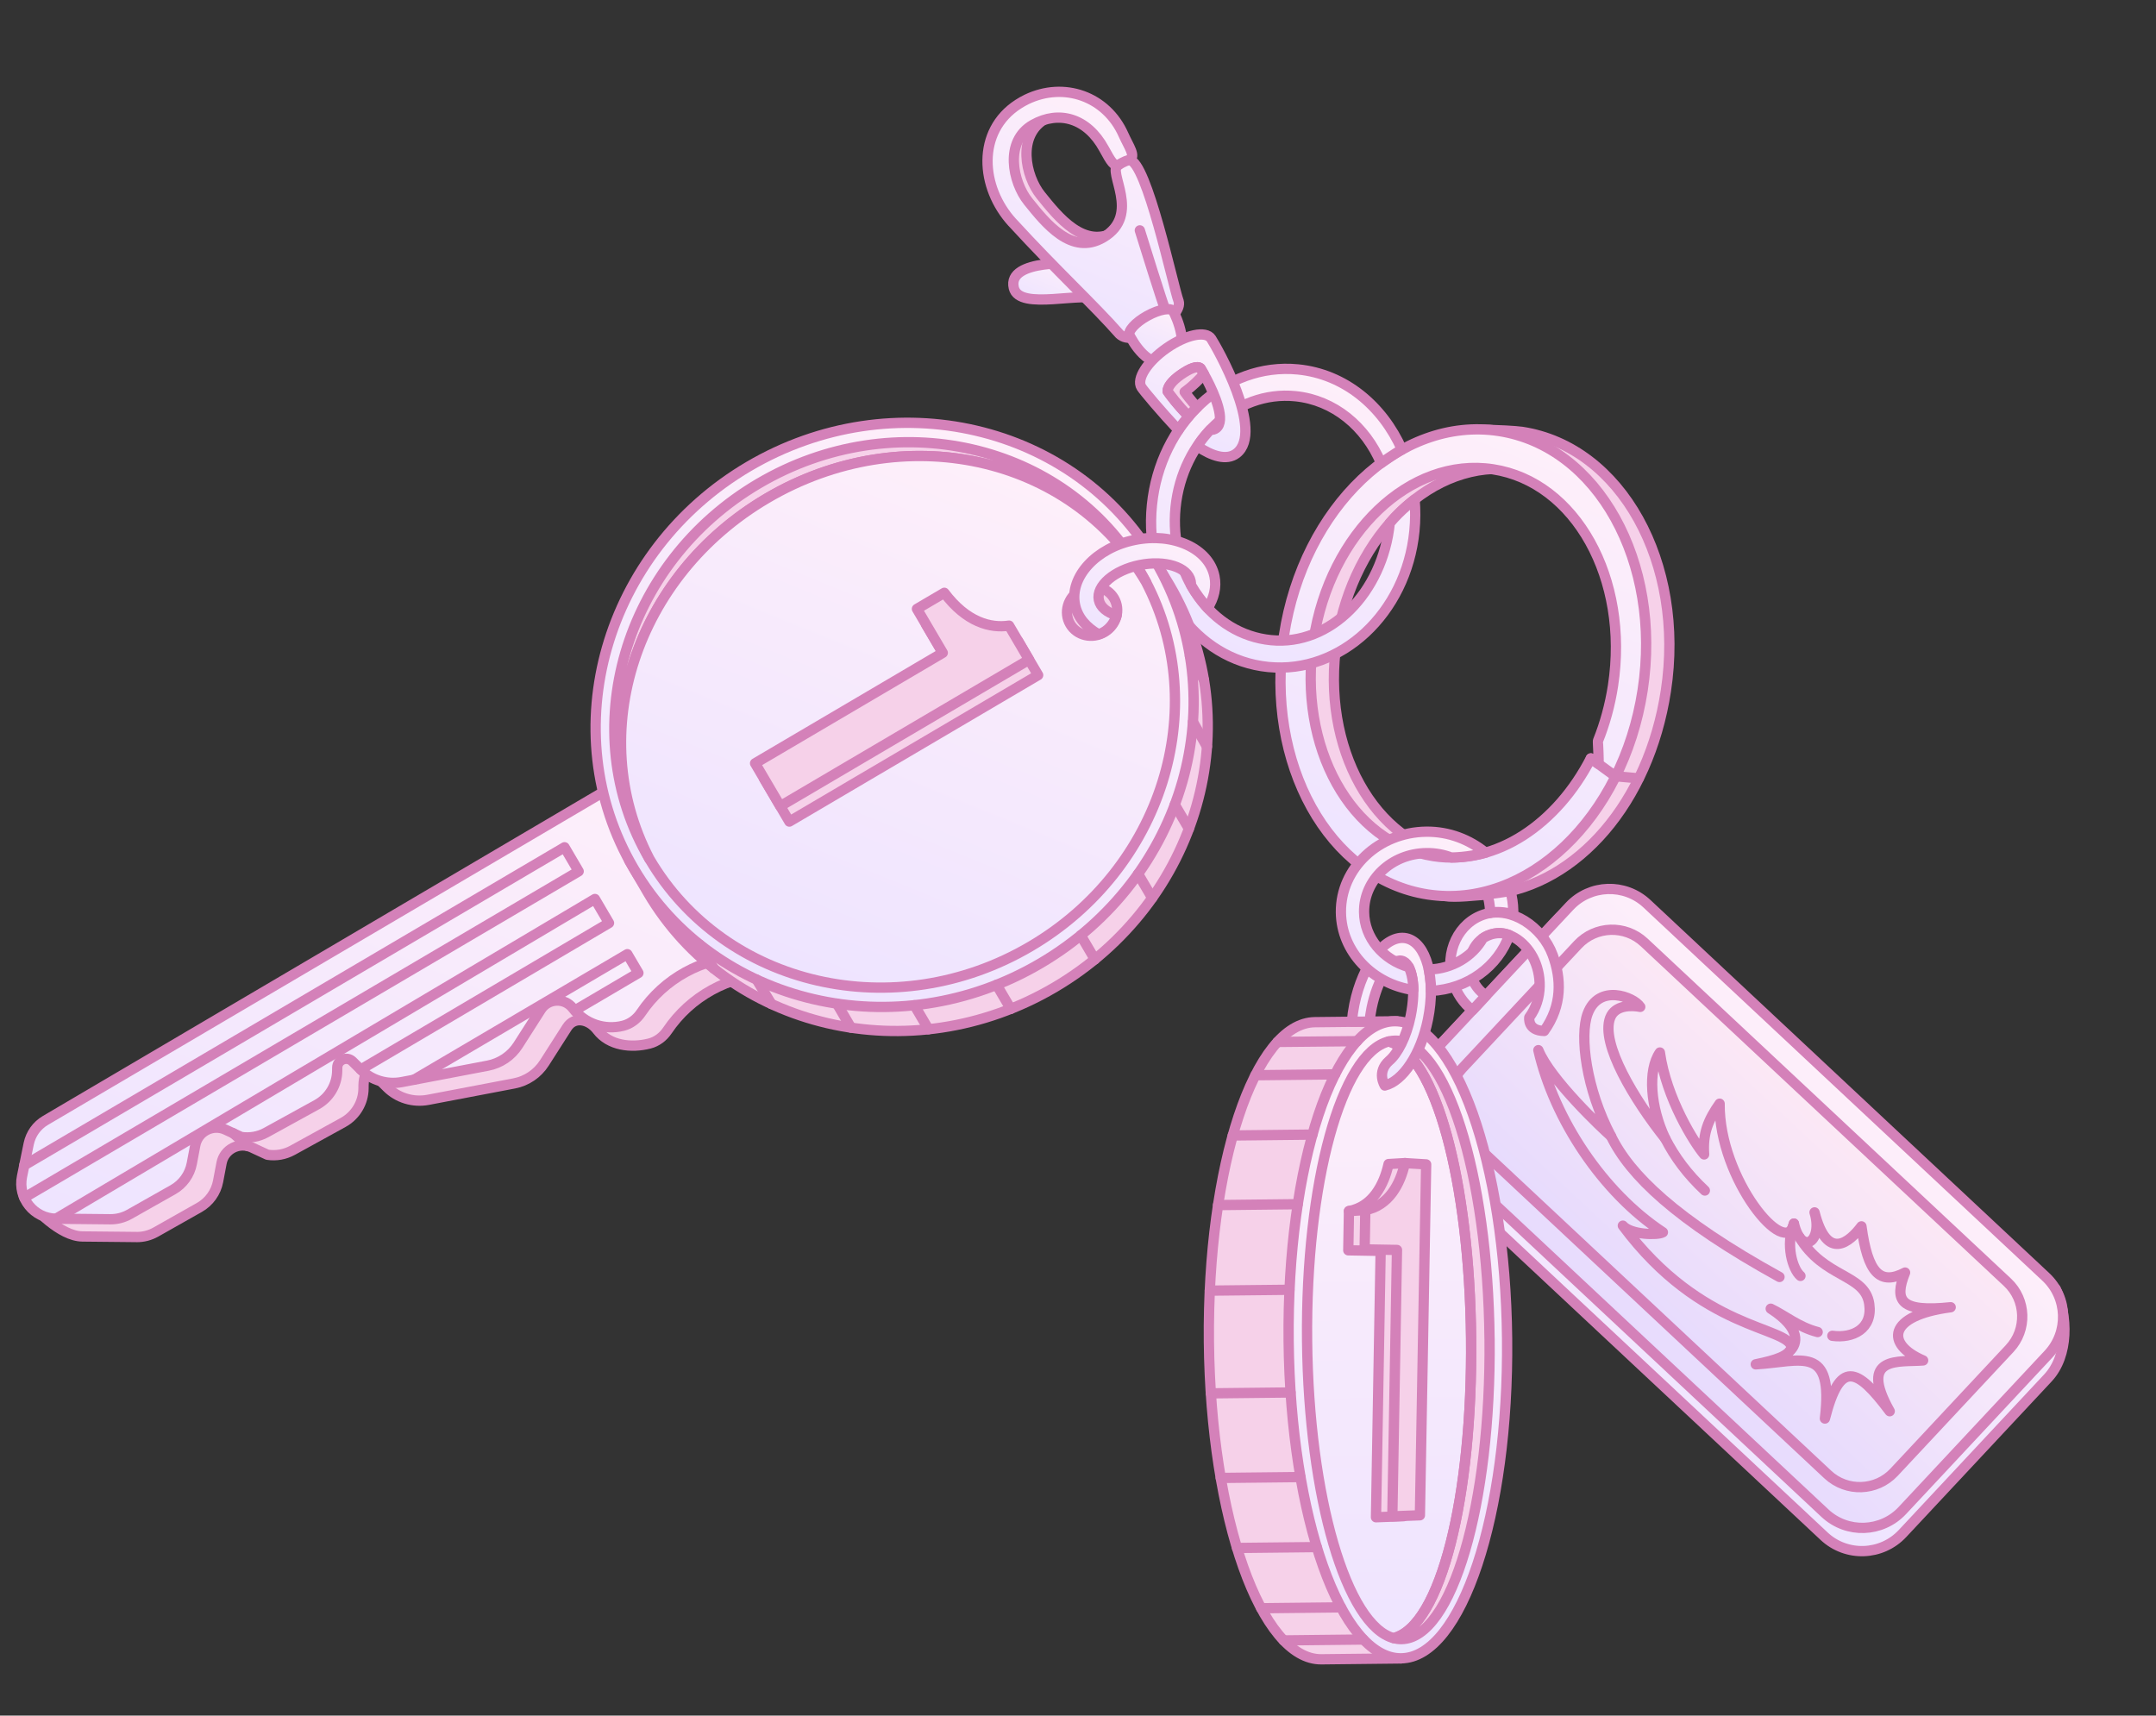 <?xml version="1.0" encoding="UTF-8"?> <svg xmlns="http://www.w3.org/2000/svg" width="524" height="417" viewBox="0 0 524 417" fill="none"><rect x="0" y="0" width="524" height="417" fill="#333333" stroke="none"/><path d="M404.876 167.953C409.638 136.843 393.983 108.648 369.912 104.973C368.382 104.741 363.491 104.515 361.975 104.486C339.575 104.059 322.161 125.512 317.701 154.648C312.939 185.758 326.978 214.11 351.049 217.785C354.152 218.257 358.18 217.626 362.817 217.335C383.373 214.964 400.729 195.058 404.876 167.953ZM354.092 208.321C333.998 205.252 320.928 181.716 324.902 155.747C328.88 129.781 348.39 111.212 368.484 114.281C388.579 117.349 401.648 140.886 397.675 166.854C393.697 192.82 374.187 211.389 354.092 208.321Z" fill="#F6D1E9" stroke="#D481B9" stroke-width="2.5" stroke-linecap="round" stroke-linejoin="round"></path><path d="M399.236 167.74C403.998 136.63 388.343 108.435 364.272 104.76C340.197 101.083 316.822 123.324 312.061 154.435C307.299 185.545 322.954 213.74 347.025 217.415C371.098 221.085 394.475 198.85 399.236 167.74ZM348.453 208.107C328.358 205.039 315.289 181.502 319.262 155.534C323.24 129.568 342.75 110.999 362.845 114.067C382.939 117.136 396.009 140.672 392.035 166.641C391.306 171.387 390.06 175.889 388.386 180.052C388.299 180.266 388.685 185.082 388.455 185.674L386.634 184.348C378.506 200.149 363.797 210.452 348.448 208.105L348.453 208.107Z" fill="url(#paint0_linear_9_4078)" stroke="#D481B9" stroke-width="2.5" stroke-linecap="round" stroke-linejoin="round"></path><path d="M337.772 127.13C336.055 144.01 323.339 157.035 308.902 155.604C294.457 154.176 284.072 139.735 285.703 123.359C287.339 106.985 300.369 94.87 314.811 96.303C324.208 97.237 331.889 103.673 335.656 112.57C335.656 112.57 339.202 110.054 340.741 109.293C336.019 98.652 326.802 90.916 315.465 89.797C297.849 88.05 281.953 102.822 279.964 122.799C277.972 142.768 290.638 160.377 308.254 162.123C325.867 163.875 341.761 149.096 343.755 129.121C344.013 126.501 344.021 123.926 343.804 121.417C343.804 121.417 340.535 123.825 337.775 127.137L337.772 127.13Z" fill="url(#paint1_linear_9_4078)" stroke="#D481B9" stroke-width="2.5" stroke-linecap="round" stroke-linejoin="round"></path><path d="M33.195 300.678L20.035 300.544C14.656 300.488 8.444 293.852 5.783 290.659L13.38 282.343C13.868 279.963 15.336 277.904 17.43 276.672L160.896 192.213L187.09 236.804C177.073 237.084 167.805 242.181 162.197 250.492C161.166 252.022 159.646 253.181 157.868 253.641C153.414 254.789 148.071 254.187 145.162 250.365C143.157 247.729 139.611 246.941 137.82 249.736L132.305 258.363C130.643 260.966 127.982 262.772 124.945 263.347L104.041 267.333C100.415 268.02 96.686 266.891 94.07 264.294L90.427 260.689C89.058 259.338 88.373 261.921 88.353 263.845L88.35 264.547C88.32 267.997 86.425 271.158 83.403 272.822L71.079 279.608C69.226 280.626 67.089 281.008 65.003 280.679L61.204 278.915C58.11 277.478 54.478 279.346 53.847 282.699L53.007 287.134C52.5 289.823 50.828 292.146 48.45 293.494L37.855 299.483C36.43 300.285 34.822 300.701 33.186 300.686L33.195 300.678Z" fill="#F6D1E9" stroke="#D481B9" stroke-width="2.5" stroke-linecap="round" stroke-linejoin="round"></path><path d="M26.796 296.363L13.636 296.229C8.257 296.173 4.27 291.232 5.351 285.955L6.978 278.021C7.466 275.641 8.939 273.584 11.028 272.35L154.494 187.891L180.688 232.482C170.671 232.762 161.403 237.859 155.8 246.172C154.769 247.702 153.249 248.861 151.471 249.321C147.017 250.469 142.156 248.907 139.246 245.086C137.236 242.447 133.216 242.616 131.428 245.418L125.912 254.044C124.251 256.648 121.59 258.454 118.553 259.029L97.649 263.015C94.023 263.702 90.293 262.573 87.677 259.976L85.673 257.991C84.304 256.64 81.983 257.598 81.963 259.522L81.955 260.222C81.924 263.672 80.03 266.833 77.013 268.499L64.689 275.285C62.836 276.304 60.699 276.685 58.613 276.356L54.814 274.592C51.72 273.155 48.087 275.023 47.457 278.376L46.617 282.811C46.109 285.5 44.438 287.823 42.059 289.171L31.465 295.161C30.04 295.962 28.432 296.378 26.796 296.363Z" fill="url(#paint2_linear_9_4078)" stroke="#D481B9" stroke-width="2.5" stroke-linecap="round" stroke-linejoin="round"></path><path d="M5.907 283.233L137.206 205.942L140.642 211.791L5.906 291.11" stroke="#D481B9" stroke-width="2.5" stroke-linecap="round" stroke-linejoin="round"></path><path d="M13.631 296.221L144.589 218.514L148.017 224.354L87.674 259.963" stroke="#D481B9" stroke-width="2.5" stroke-linecap="round" stroke-linejoin="round"></path><path d="M279.405 134.1C279.405 134.1 282.718 139.628 284.275 142.28C303.865 175.627 291.349 219.37 256.328 239.986C221.307 260.603 177.032 250.284 157.446 216.939C155.903 214.309 152.942 209.197 152.942 209.197C139.504 177.162 257.964 106.822 279.41 134.102L279.405 134.1Z" fill="#F6D1E9" stroke="#D481B9" stroke-width="2.5" stroke-linecap="round" stroke-linejoin="round"></path><path d="M154.02 211.093C173.61 244.44 217.881 254.757 252.902 234.141C287.923 213.524 300.434 169.779 280.849 136.434C261.259 103.087 216.988 92.77 181.967 113.387C146.946 134.003 134.435 177.748 154.02 211.093Z" fill="url(#paint3_linear_9_4078)" stroke="#D481B9" stroke-width="2.5" stroke-linecap="round" stroke-linejoin="round"></path><path d="M184.394 117.521C151.521 136.871 139.641 177.706 157.828 208.758C141.898 178.087 154.508 139.902 186.409 121.12C219.299 101.76 260.268 110.413 278.53 141.462C278.045 140.539 277.54 139.613 277.003 138.709C258.756 107.649 217.295 98.16 184.392 117.526L184.394 117.521Z" fill="#F6D1E9" stroke="#D481B9" stroke-width="2.5" stroke-linecap="round" stroke-linejoin="round"></path><path d="M186.411 121.119C154.512 139.897 141.894 178.084 157.829 208.757L157.873 208.831C176.122 239.897 217.583 249.386 250.486 230.021C282.414 211.226 294.537 172.168 278.544 141.484L278.531 141.461C260.276 110.41 219.3 101.759 186.411 121.119Z" fill="url(#paint4_linear_9_4078)" stroke="#D481B9" stroke-width="2.5" stroke-linecap="round" stroke-linejoin="round"></path><path d="M260.102 151.711C261.746 154.512 265.464 155.376 268.406 153.645C271.348 151.915 272.399 148.24 270.755 145.439C269.111 142.638 265.393 141.774 262.451 143.504C259.509 145.235 258.458 148.91 260.102 151.711Z" fill="#F6D1E9" stroke="#D481B9" stroke-width="2.5" stroke-linecap="round" stroke-linejoin="round"></path><path d="M292.616 165.271L289.191 159.438" stroke="#D481B9" stroke-width="2.5" stroke-linecap="round" stroke-linejoin="round"></path><path d="M293.345 181.477L289.933 175.473" stroke="#D481B9" stroke-width="2.5" stroke-linecap="round" stroke-linejoin="round"></path><path d="M288.955 201.43L285.527 195.59" stroke="#D481B9" stroke-width="2.5" stroke-linecap="round" stroke-linejoin="round"></path><path d="M280.03 218.256L276.605 212.422" stroke="#D481B9" stroke-width="2.5" stroke-linecap="round" stroke-linejoin="round"></path><path d="M266.106 233.2L262.667 227.344" stroke="#D481B9" stroke-width="2.5" stroke-linecap="round" stroke-linejoin="round"></path><path d="M245.661 245.235L242.222 239.379" stroke="#D481B9" stroke-width="2.5" stroke-linecap="round" stroke-linejoin="round"></path><path d="M225.663 250.177L222.238 244.344" stroke="#D481B9" stroke-width="2.5" stroke-linecap="round" stroke-linejoin="round"></path><path d="M206.83 249.79L203.402 243.949" stroke="#D481B9" stroke-width="2.5" stroke-linecap="round" stroke-linejoin="round"></path><path d="M187.467 244.024L183.91 238.125" stroke="#D481B9" stroke-width="2.5" stroke-linecap="round" stroke-linejoin="round"></path><path d="M173.483 235.427L170.058 229.594" stroke="#D481B9" stroke-width="2.5" stroke-linecap="round" stroke-linejoin="round"></path><path d="M100.671 262.425L152.476 231.927L155.163 236.502L140.094 245.372" stroke="#D481B9" stroke-width="2.5" stroke-linecap="round" stroke-linejoin="round"></path><path d="M60.217 278.558L56.706 275.461" stroke="#D481B9" stroke-width="2.5" stroke-linecap="round" stroke-linejoin="round"></path><path d="M231.334 162.427L225.06 151.749L231.711 147.835C237.095 155.017 242.966 156.504 247.448 155.815L252.314 164.1L191.845 199.698L185.72 189.278L231.327 162.43L231.334 162.427Z" fill="#F6D1E9" stroke="#D481B9" stroke-width="2.5" stroke-linecap="round" stroke-linejoin="round"></path><path d="M229.131 158.681L222.857 148.003L229.508 144.089C234.892 151.271 240.763 152.758 245.245 152.069L250.111 160.354L189.642 195.951L183.517 185.532L229.124 158.684L229.131 158.681Z" fill="#F6D1E9" stroke="#D481B9" stroke-width="2.5" stroke-linecap="round" stroke-linejoin="round"></path><path d="M271.394 149.584C269.055 148.891 267.419 147.572 267.062 145.823C266.366 142.405 270.799 138.613 276.964 137.352C283.127 136.095 288.686 137.846 289.382 141.264C289.445 141.567 289.467 141.876 289.448 142.186C290.729 144.431 292.118 146.165 293.506 147.802C295.051 145.4 295.702 142.718 295.169 140.081C293.791 133.296 285.086 129.345 275.723 131.258C266.366 133.168 259.896 140.221 261.274 147.005C261.899 150.071 264.033 152.516 267.011 154.184C270.466 153.11 271.394 149.584 271.394 149.584Z" fill="url(#paint5_linear_9_4078)" stroke="#D481B9" stroke-width="2.5" stroke-linecap="round" stroke-linejoin="round"></path><path d="M267.908 72.906C263.363 70.527 247.773 75.715 246.397 69.98C244.65 62.723 262.266 64.067 262.266 64.067L267.908 72.906Z" fill="url(#paint6_linear_9_4078)" stroke="#D481B9" stroke-width="2.5" stroke-linecap="round" stroke-linejoin="round"></path><path d="M249.142 52.622C260.112 64.586 268.862 72.568 275.169 79.735C276.949 81.396 277.097 79.172 281.063 76.958C285.022 74.746 282.067 74.12 281.503 72.252C280.203 68.844 277.614 40.223 273.436 40.112C275.097 39.202 272.622 36.816 271.341 33.931C267.168 24.516 256.36 23.25 252.753 24.987C241.865 30.223 241.292 44.061 249.145 52.629L249.142 52.622ZM254.133 28.837C260.389 25.312 265.319 27.634 269.418 35.176C271.2 38.458 271.412 39.91 272.474 39.68C269.584 41.047 280.63 50.673 271.223 56.234C263.524 60.786 257.203 52.752 252.95 47.476C249.193 42.816 247.067 32.825 254.138 28.839L254.133 28.837Z" fill="#F6D1E9" stroke="#D481B9" stroke-width="2.5" stroke-linecap="round" stroke-linejoin="round"></path><path d="M246.072 54.1C257.042 66.064 265.791 74.046 272.098 81.213C273.879 82.874 276.814 82.104 280.78 79.89C284.739 77.678 287.02 75.055 286.454 73.192C285.154 69.783 278.676 39.01 274.502 38.901C276.163 37.992 274.346 35.658 273.065 32.773C268.891 23.359 258.555 19.825 249.548 24.155C248.838 24.495 248.151 24.889 247.467 25.33C237.315 31.874 238.207 45.533 246.065 54.103L246.072 54.1ZM251.063 30.315C257.318 26.79 264.226 28.637 268.325 36.179C270.106 39.461 270.737 40.359 271.792 40.132C268.902 41.498 277.559 52.151 268.153 57.712C260.454 62.264 254.132 54.23 249.879 48.954C246.123 44.294 243.996 34.303 251.068 30.317L251.063 30.315Z" fill="url(#paint7_linear_9_4078)" stroke="#D481B9" stroke-width="2.5" stroke-linecap="round" stroke-linejoin="round"></path><path d="M274.499 38.901C273.317 39.077 271.79 40.127 271.79 40.127" stroke="#D481B9" stroke-width="2.5" stroke-linecap="round" stroke-linejoin="round"></path><path d="M277.027 55.996C278.452 60.459 281.56 70.765 284.012 77.693" stroke="#D481B9" stroke-width="2.5" stroke-linecap="round" stroke-linejoin="round"></path><path d="M274.56 81.562C273.992 80.537 275.914 78.391 278.846 76.769C281.777 75.148 284.614 74.661 285.18 75.69C285.745 76.72 289.81 85.206 284.727 87.662C279.108 90.376 275.12 82.589 274.558 81.567L274.56 81.562Z" fill="url(#paint8_linear_9_4078)" stroke="#D481B9" stroke-width="2.5" stroke-linecap="round" stroke-linejoin="round"></path><path d="M291.071 108.505C294.47 110.82 298.104 112.058 300.524 110.205C307.456 104.882 295.674 84.324 294.373 82.32C293.078 80.319 288.231 81.347 283.55 84.607C278.869 87.867 276.126 92.138 277.422 94.14C278.053 95.106 282.105 99.943 286.417 104.545C286.796 103.589 288.926 101.17 288.926 101.17C286.388 98.702 284.148 95.669 283.793 95.122C283.729 94.155 284.769 92.63 286.978 91.088C289.191 89.547 291.009 88.809 291.794 89.537C291.914 89.728 292.216 90.225 292.606 90.934C294.241 93.867 297.482 100.402 296.229 103.241C296.083 103.572 295.874 103.861 295.587 104.079C295.165 104.405 294.671 104.521 294.126 104.469C294.126 104.469 291.707 107.07 291.073 108.5L291.071 108.505Z" fill="url(#paint9_linear_9_4078)" stroke="#D481B9" stroke-width="2.5" stroke-linecap="round" stroke-linejoin="round"></path><path d="M283.787 95.127C283.723 94.16 284.764 92.634 286.972 91.092C289.185 89.552 291.004 88.814 291.788 89.542C291.909 89.733 292.21 90.229 292.6 90.938C291.528 92.167 290.037 93.713 287.923 95.26C288.187 95.668 289.393 97.293 290.962 98.998C290.267 99.65 289.508 100.372 288.915 101.173C286.377 98.704 284.137 95.672 283.783 95.125L283.787 95.127Z" fill="#F6D1E9" stroke="#D481B9" stroke-width="2.5" stroke-linecap="round" stroke-linejoin="round"></path><path d="M443.333 373.396L343.848 280.328C338.41 275.237 338.122 266.693 343.212 261.248L378.537 223.442C383.627 217.997 392.166 217.703 397.604 222.793L499.605 313.3C502.646 319.799 502.81 329.494 497.72 334.939L462.395 372.745C457.305 378.191 448.766 378.484 443.328 373.394L443.333 373.396Z" fill="url(#paint10_linear_9_4078)" stroke="#D481B9" stroke-width="2.5" stroke-linecap="round" stroke-linejoin="round"></path><path d="M497.207 310.363L400.272 219.663C394.903 214.639 386.478 214.924 381.454 220.3L345.974 258.267C340.951 263.643 341.23 272.073 346.599 277.097L443.535 367.797C448.904 372.821 457.329 372.535 462.353 367.159L497.832 329.193C502.856 323.817 502.576 315.386 497.207 310.363Z" fill="url(#paint11_linear_9_4078)" stroke="#D481B9" stroke-width="2.5" stroke-linecap="round" stroke-linejoin="round"></path><path d="M487.879 311.669L399.601 229.069C394.999 224.763 387.779 225.008 383.473 229.616L355.395 259.661C351.09 264.269 351.33 271.494 355.931 275.799L444.21 358.399C448.811 362.705 456.032 362.46 460.337 357.852L488.415 327.807C492.72 323.2 492.48 315.974 487.879 311.669Z" fill="url(#paint12_linear_9_4078)" stroke="#D481B9" stroke-width="2.5" stroke-linecap="round" stroke-linejoin="round"></path><path d="M426.729 331.628C437.815 330.961 445.695 326.687 443.531 344.801C447.176 330.567 451.221 332.284 459.283 343.022C451.577 329.329 461.674 331.156 467.407 330.676C458.255 326.78 458.608 319.761 474.099 317.746C461.964 319.015 460.238 316.221 463.018 309.318C456.893 312.522 453.943 309.37 452.412 298.086C449.55 301.884 444.093 306.743 441.011 294.691C443.124 301.605 437.976 305.496 435.992 297.405C434.235 306.34 417.749 286.602 417.942 268.268C415.16 272.217 413.814 275.449 414.175 280.605C411.848 277.883 404.971 267.004 403.424 255.826C400.401 260.199 401.143 269.212 404.732 276.756C397.299 267.407 388.935 253.688 391.338 247.391C392.549 244.224 396.598 244.333 398.652 244.74C397.078 242.296 388.567 239.036 385.855 246.409C383.882 251.776 385.471 264.671 391.542 276.168C389.665 274.535 376.754 262.415 373.886 255.256C377.727 272.043 389.532 289.89 404.156 299.53C402.924 300.274 396.358 300.159 394.418 297.918C413.566 323.626 434.585 322.328 435.464 327.492C434.792 329.57 431.802 330.573 426.724 331.614L426.729 331.628Z" stroke="#D481B9" stroke-width="2.5" stroke-linecap="round" stroke-linejoin="round"></path><path d="M435.089 328.285C436.739 326.737 437.929 322.971 430.363 318.102C433.834 319.766 437.184 322.605 441.773 323.779" stroke="#D481B9" stroke-width="2.5" stroke-linecap="round" stroke-linejoin="round"></path><path d="M445.338 324.69C450.24 325.373 455.196 323.035 454.307 316.938C453.238 309.588 443.246 310.751 437.253 300.578" stroke="#D481B9" stroke-width="2.5" stroke-linecap="round" stroke-linejoin="round"></path><path d="M437.589 310.133C435.704 308.549 433.886 302.593 435.995 297.418" stroke="#D481B9" stroke-width="2.5" stroke-linecap="round" stroke-linejoin="round"></path><path d="M414.351 289.378C410.095 285.387 407.074 281.299 404.738 276.765" stroke="#D481B9" stroke-width="2.5" stroke-linecap="round" stroke-linejoin="round"></path><path d="M432.494 310.389C407.257 296.479 396.089 285.54 391.558 276.184" stroke="#D481B9" stroke-width="2.5" stroke-linecap="round" stroke-linejoin="round"></path><path d="M375.294 250.599C379.743 244.366 379.489 237.836 377.356 232.098C374.784 225.184 367.304 220.281 360.89 222.212C354.473 224.146 350.996 231.44 353.114 238.508C353.996 241.441 355.704 243.877 357.864 245.579L361.175 241.999C359.529 240.953 358.207 239.264 357.576 237.16C356.265 232.805 358.41 228.307 362.367 227.115C366.317 225.926 370.417 228.646 372.556 232.663C374.695 236.68 375.097 242.653 371.681 247.296C371.681 247.296 371.161 250.53 375.303 250.592L375.294 250.599Z" fill="url(#paint13_linear_9_4078)" stroke="#D481B9" stroke-width="2.5" stroke-linecap="round" stroke-linejoin="round"></path><path d="M339.506 248.243C339.506 248.243 325.874 248.392 319.573 248.459C304.912 248.619 293.383 283.414 293.817 326.181C294.254 368.942 306.496 403.481 321.158 403.321C325.282 403.273 340.517 403.109 340.517 403.109C349.29 390.505 345.688 262.369 339.506 248.243Z" fill="#F6D1E9" stroke="#D481B9" stroke-width="2.5" stroke-linecap="round" stroke-linejoin="round"></path><path d="M340.541 403.084C355.203 402.922 366.73 368.126 366.288 325.363C365.846 282.601 353.603 248.066 338.941 248.227C324.28 248.389 312.752 283.185 313.194 325.948C313.636 368.71 325.88 403.245 340.541 403.084Z" fill="url(#paint14_linear_9_4078)" stroke="#D481B9" stroke-width="2.5" stroke-linecap="round" stroke-linejoin="round"></path><path d="M362.023 325.439C361.61 285.271 351.35 252.815 339.107 252.947C338.578 252.952 338.047 253.019 337.532 253.144C348.922 256.189 357.152 287.222 357.543 325.29C357.938 363.71 350.18 395.378 338.702 398.174C339.331 398.34 339.965 398.423 340.602 398.416C352.846 398.284 362.441 365.608 362.028 325.441L362.023 325.439Z" fill="#F6D1E9" stroke="#D481B9" stroke-width="2.5" stroke-linecap="round" stroke-linejoin="round"></path><path d="M357.537 325.287C357.146 287.22 348.916 256.186 337.525 253.141C326.046 255.925 317.284 287.49 317.679 325.922C318.069 363.994 327.306 395.138 338.696 398.172C350.174 395.376 357.93 363.712 357.537 325.287Z" stroke="#D481B9" stroke-width="2.5" stroke-linecap="round" stroke-linejoin="round"></path><path d="M311.983 398.727L331.342 398.515" stroke="#D481B9" stroke-width="2.5" stroke-linecap="round" stroke-linejoin="round"></path><path d="M306.522 390.91L325.881 390.698" stroke="#D481B9" stroke-width="2.5" stroke-linecap="round" stroke-linejoin="round"></path><path d="M320.006 376.046L300.647 376.258" stroke="#D481B9" stroke-width="2.5" stroke-linecap="round" stroke-linejoin="round"></path><path d="M296.694 359.238L316.053 359.026" stroke="#D481B9" stroke-width="2.5" stroke-linecap="round" stroke-linejoin="round"></path><path d="M294.288 338.676L313.647 338.464" stroke="#D481B9" stroke-width="2.5" stroke-linecap="round" stroke-linejoin="round"></path><path d="M294.032 313.71L313.389 313.503" stroke="#D481B9" stroke-width="2.5" stroke-linecap="round" stroke-linejoin="round"></path><path d="M296.038 292.914L315.397 292.702" stroke="#D481B9" stroke-width="2.5" stroke-linecap="round" stroke-linejoin="round"></path><path d="M299.608 275.996L318.967 275.784" stroke="#D481B9" stroke-width="2.5" stroke-linecap="round" stroke-linejoin="round"></path><path d="M305.108 261.355L324.467 261.143" stroke="#D481B9" stroke-width="2.5" stroke-linecap="round" stroke-linejoin="round"></path><path d="M310.489 253.259L329.82 253.075" stroke="#D481B9" stroke-width="2.5" stroke-linecap="round" stroke-linejoin="round"></path><path d="M335.555 304.051L327.691 303.911L327.856 294.367C333.555 293.29 336.339 288.072 337.485 282.94L341.464 282.709L341.124 368.542L334.424 368.797L335.555 304.051Z" fill="#F6D1E9" stroke="#D481B9" stroke-width="2.5" stroke-linecap="round" stroke-linejoin="round"></path><path d="M339.53 303.822C339.53 303.822 334.004 303.723 331.666 303.682L331.831 294.138C337.53 293.061 340.314 287.843 341.46 282.711L346.616 283.022L345.097 368.317L338.397 368.573L339.528 303.827L339.53 303.822Z" fill="#F6D1E9" stroke="#D481B9" stroke-width="2.5" stroke-linecap="round" stroke-linejoin="round"></path><path d="M327.855 294.371L331.829 294.137" stroke="#D481B9" stroke-width="2.5" stroke-linecap="round" stroke-linejoin="round"></path><path d="M336.569 263.849C340.913 262.831 345.328 256.306 347.051 247.788C349.064 237.892 346.685 229.062 341.749 228.058C336.807 227.058 331.178 234.267 329.165 244.163C328.877 245.593 328.678 246.997 328.564 248.361L332.862 248.317C332.967 247.254 333.129 246.148 333.358 245.017C334.752 238.138 338.012 232.99 340.637 233.522C343.258 234.051 344.255 240.063 342.854 246.944C341.809 252.106 339.624 256.174 337.627 257.836C334.469 260.624 336.567 263.854 336.567 263.854L336.569 263.849Z" fill="url(#paint15_linear_9_4078)" stroke="#D481B9" stroke-width="2.5" stroke-linecap="round" stroke-linejoin="round"></path><path d="M347.773 240.855C356.752 240.441 364.163 234.842 366.818 227.276C363.346 225.861 360.385 228.083 360.385 228.083C357.886 232.465 352.971 235.505 347.268 235.662C347.268 235.662 347.88 238.745 347.773 240.855ZM361.042 207.263C357.201 204.116 352.197 202.099 346.642 202.158C335.073 202.287 325.791 211.056 325.901 221.744C326 231.322 333.602 239.187 343.492 240.634C343.492 240.634 343.592 237.541 342.421 235.081C336.192 233.278 331.586 228.034 331.527 221.68C331.45 213.867 338.238 207.453 346.694 207.364C348.827 207.338 350.867 207.722 352.718 208.432C352.718 208.432 356.82 208.454 361.039 207.256L361.042 207.263ZM361.501 217.373C361.819 218.523 362.131 220.107 362.144 221.353C362.146 221.541 362.128 221.766 362.137 221.911C363.05 221.547 365.977 221.589 367.753 222.342C367.745 222.112 367.778 221.643 367.774 221.291C367.757 219.736 367.499 218.022 367.109 216.576C367.109 216.576 363.355 217.16 361.501 217.373Z" fill="url(#paint16_linear_9_4078)" stroke="#D481B9" stroke-width="2.5" stroke-linecap="round" stroke-linejoin="round"></path><path d="M386.636 184.348L392.662 188.732" stroke="#D481B9" stroke-width="2.5" stroke-linecap="round" stroke-linejoin="round"></path><path d="M392.895 188.699L398.26 189.192" stroke="#D481B9" stroke-width="2.5" stroke-linecap="round" stroke-linejoin="round"></path><defs><linearGradient id="paint0_linear_9_4078" x1="376.929" y1="108.886" x2="334.368" y2="213.289" gradientUnits="userSpaceOnUse"><stop stop-color="#FEEFFA"></stop><stop offset="1" stop-color="#EEE4FF"></stop></linearGradient><linearGradient id="paint1_linear_9_4078" x1="325.457" y1="92.603" x2="298.257" y2="159.323" gradientUnits="userSpaceOnUse"><stop stop-color="#FEEFFA"></stop><stop offset="1" stop-color="#EEE4FF"></stop></linearGradient><linearGradient id="paint2_linear_9_4078" x1="125.957" y1="176.257" x2="67.784" y2="318.956" gradientUnits="userSpaceOnUse"><stop stop-color="#FEEFFA"></stop><stop offset="1" stop-color="#EEE4FF"></stop></linearGradient><linearGradient id="paint3_linear_9_4078" x1="244.739" y1="106.785" x2="190.13" y2="240.743" gradientUnits="userSpaceOnUse"><stop stop-color="#FEEFFA"></stop><stop offset="1" stop-color="#EEE4FF"></stop></linearGradient><linearGradient id="paint4_linear_9_4078" x1="243.535" y1="113.607" x2="193.21" y2="237.055" gradientUnits="userSpaceOnUse"><stop stop-color="#FEEFFA"></stop><stop offset="1" stop-color="#EEE4FF"></stop></linearGradient><linearGradient id="paint5_linear_9_4078" x1="283.574" y1="130.411" x2="272.903" y2="156.586" gradientUnits="userSpaceOnUse"><stop stop-color="#FEEFFA"></stop><stop offset="1" stop-color="#EEE4FF"></stop></linearGradient><linearGradient id="paint6_linear_9_4078" x1="260.126" y1="63.194" x2="255.33" y2="74.959" gradientUnits="userSpaceOnUse"><stop stop-color="#FEEFFA"></stop><stop offset="1" stop-color="#EEE4FF"></stop></linearGradient><linearGradient id="paint7_linear_9_4078" x1="274.34" y1="27.868" x2="255.292" y2="74.593" gradientUnits="userSpaceOnUse"><stop stop-color="#FEEFFA"></stop><stop offset="1" stop-color="#EEE4FF"></stop></linearGradient><linearGradient id="paint8_linear_9_4078" x1="283.979" y1="74.999" x2="278.981" y2="87.26" gradientUnits="userSpaceOnUse"><stop stop-color="#FEEFFA"></stop><stop offset="1" stop-color="#EEE4FF"></stop></linearGradient><linearGradient id="paint9_linear_9_4078" x1="296.65" y1="82.874" x2="286.725" y2="107.22" gradientUnits="userSpaceOnUse"><stop stop-color="#FEEFFA"></stop><stop offset="1" stop-color="#EEE4FF"></stop></linearGradient><linearGradient id="paint10_linear_9_4078" x1="443.857" y1="240.686" x2="397.055" y2="355.493" gradientUnits="userSpaceOnUse"><stop stop-color="#FEEFFA"></stop><stop offset="1" stop-color="#EEE4FF"></stop></linearGradient><linearGradient id="paint11_linear_9_4078" x1="448.739" y1="265.013" x2="395.031" y2="322.413" gradientUnits="userSpaceOnUse"><stop stop-color="#FEEFFA"></stop><stop offset="1" stop-color="#E7DBFD"></stop></linearGradient><linearGradient id="paint12_linear_9_4078" x1="443.74" y1="270.369" x2="400.041" y2="317.072" gradientUnits="userSpaceOnUse"><stop stop-color="#FCE8F5"></stop><stop offset="1" stop-color="#E7DBFD"></stop></linearGradient><linearGradient id="paint13_linear_9_4078" x1="371.209" y1="223.877" x2="361.721" y2="247.152" gradientUnits="userSpaceOnUse"><stop stop-color="#FEEFFA"></stop><stop offset="1" stop-color="#EEE4FF"></stop></linearGradient><linearGradient id="paint14_linear_9_4078" x1="338.941" y1="248.227" x2="340.646" y2="403.082" gradientUnits="userSpaceOnUse"><stop stop-color="#FEEFFA"></stop><stop offset="1" stop-color="#EEE4FF"></stop></linearGradient><linearGradient id="paint15_linear_9_4078" x1="344.923" y1="229.265" x2="331.641" y2="261.846" gradientUnits="userSpaceOnUse"><stop stop-color="#FEEFFA"></stop><stop offset="1" stop-color="#EEE4FF"></stop></linearGradient><linearGradient id="paint16_linear_9_4078" x1="354.223" y1="203.386" x2="339.429" y2="239.675" gradientUnits="userSpaceOnUse"><stop stop-color="#FEEFFA"></stop><stop offset="1" stop-color="#EEE4FF"></stop></linearGradient></defs></svg> 